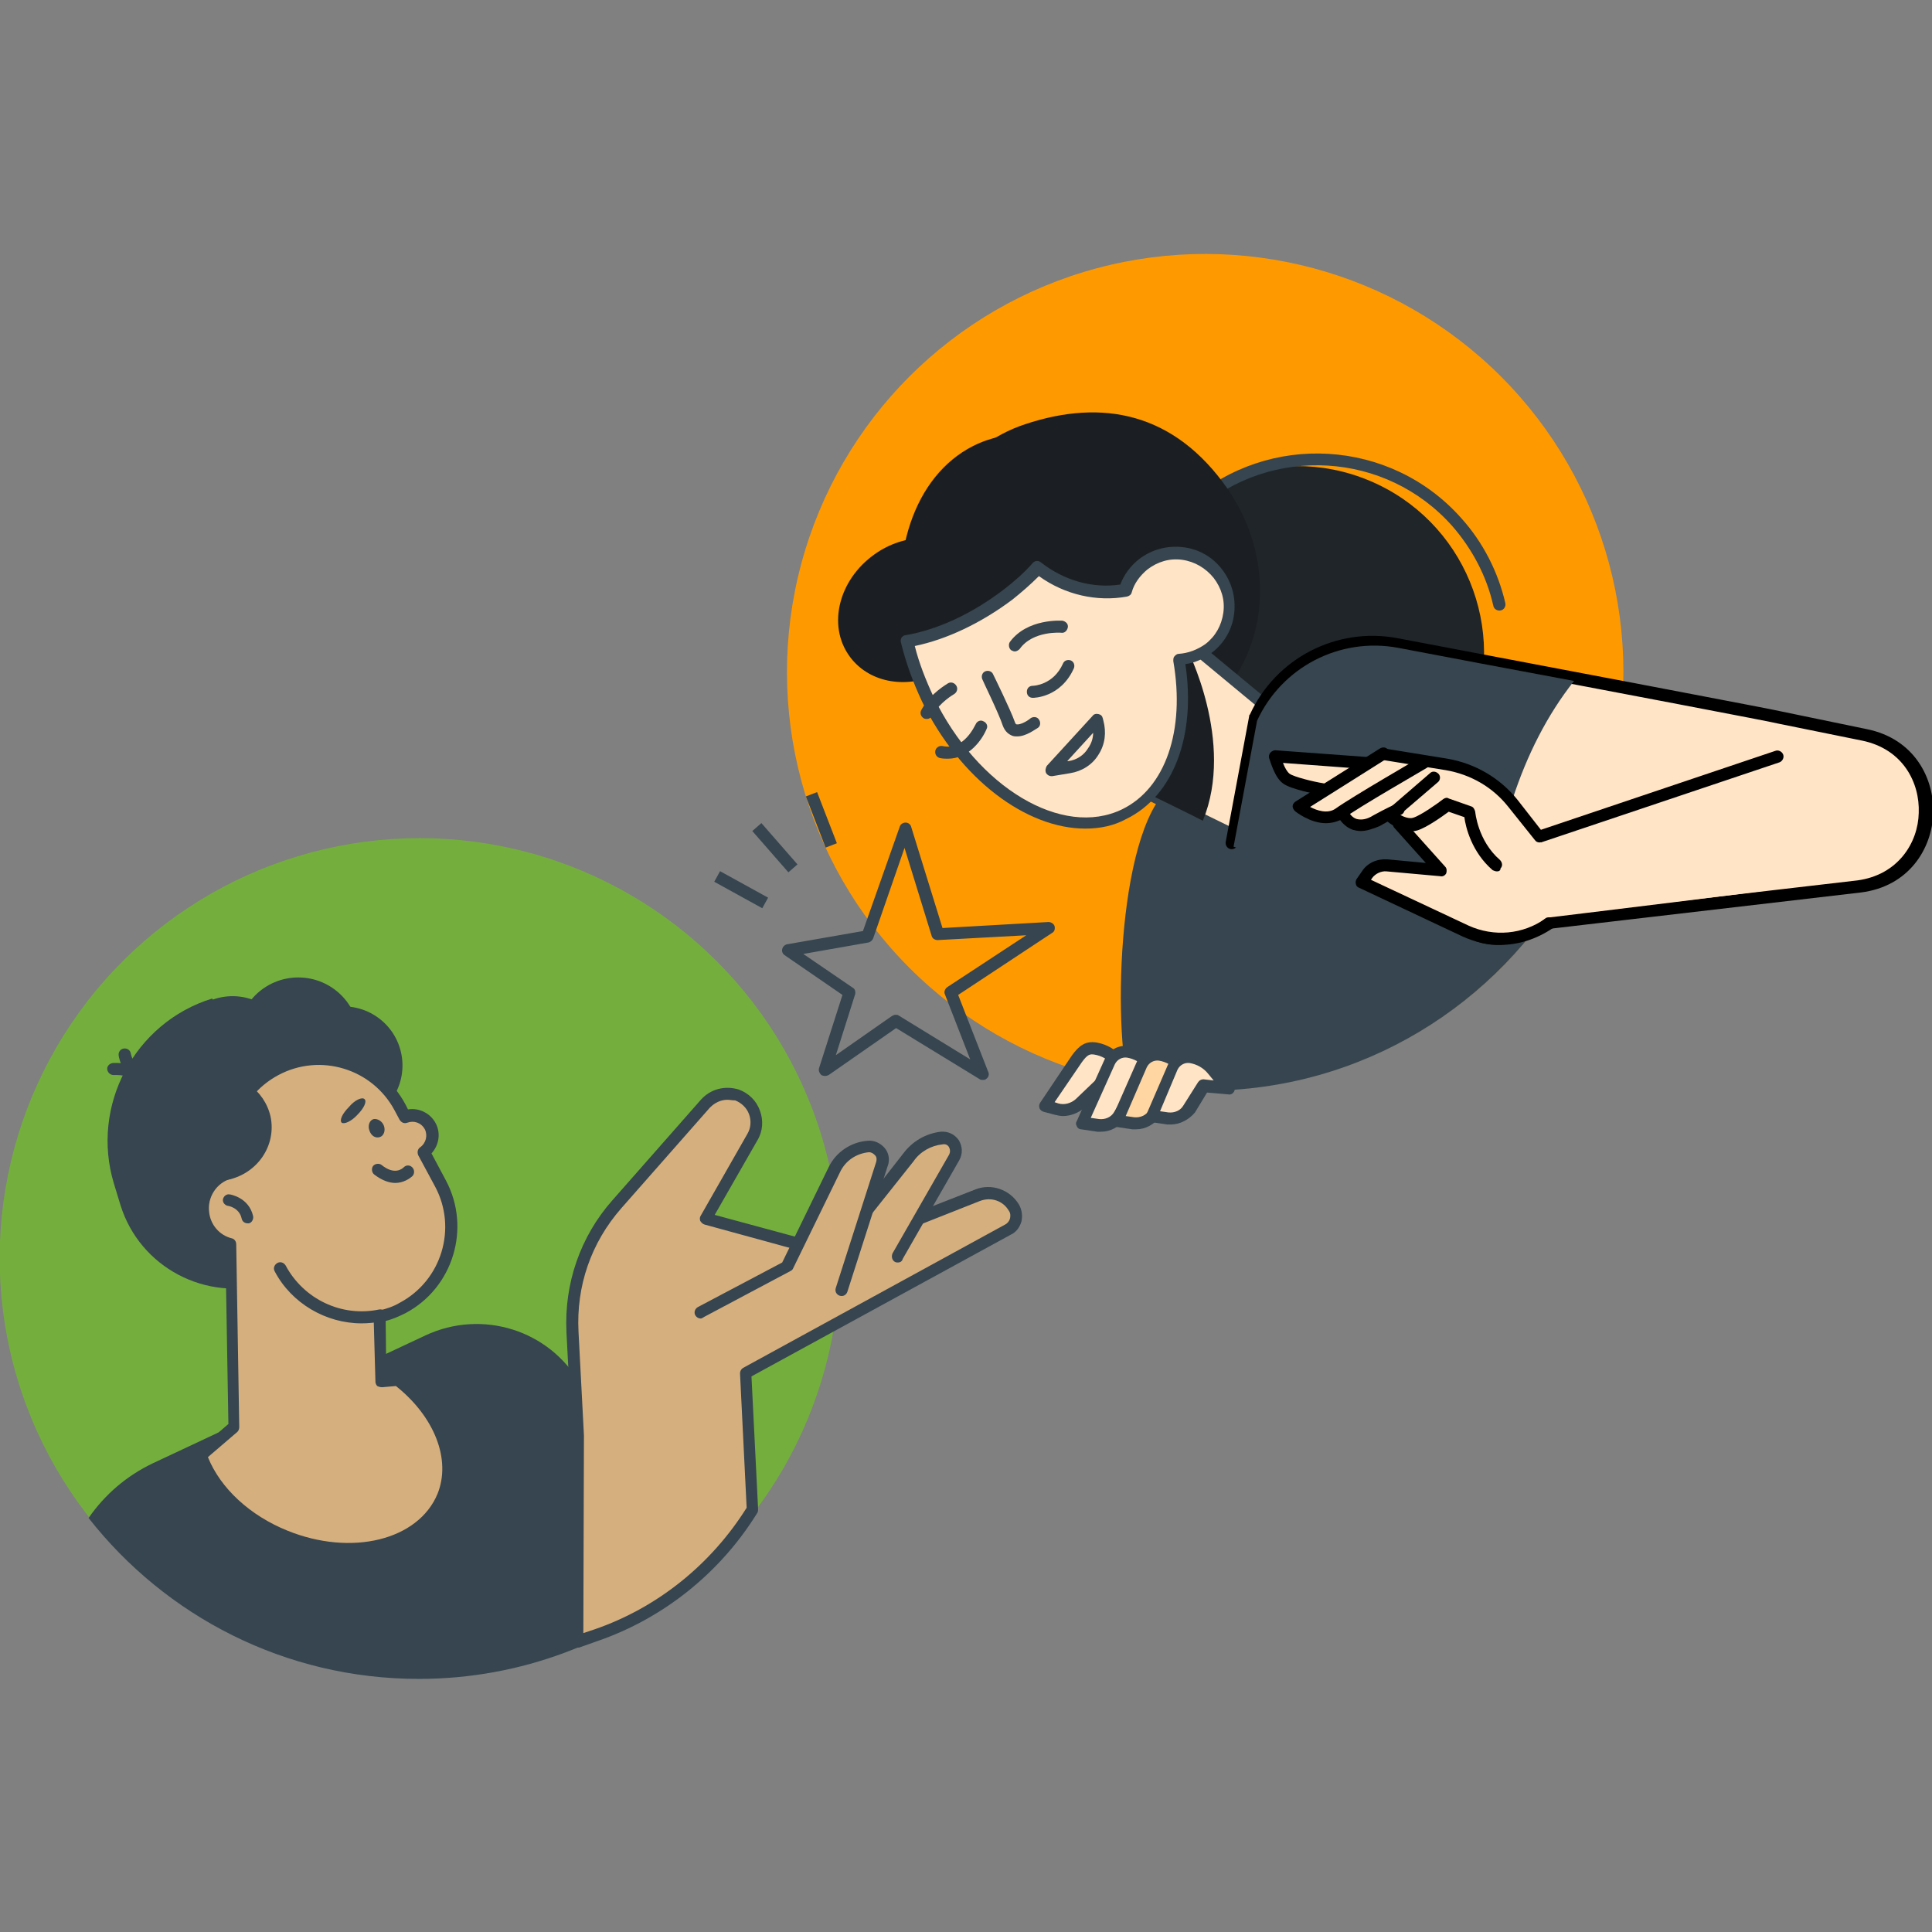 <svg id="SvgjsSvg1568" width="360" height="360" xmlns="http://www.w3.org/2000/svg" version="1.1" xmlns:xlink="http://www.w3.org/1999/xlink" xmlns:svgjs="http://svgjs.com/svgjs"><rect width="100%" height="100%" fill="#808080" stroke="none"/><defs id="SvgjsDefs1569"></defs><g id="SvgjsG1570"><svg xmlns="http://www.w3.org/2000/svg" enable-background="new 0 0 320.6 236.4" viewBox="0 0 320.6 236.4" width="360" height="360"><circle cx="69.7" cy="166.7" r="69.7" fill="#74af3d" transform="rotate(-76.714 69.663 166.727)" class="svgShape color7ca0fc-0 selectable"></circle><circle cx="200" cy="69.4" r="69.4" fill="#ff9900" transform="rotate(-45.001 200.048 69.43)" class="svgShape colorfccc42-1 selectable"></circle><path fill="#36454f" d="M96.3,187.6c-5.1-9-16.3-12.5-25.7-8.1l-45.2,21.2c-4.4,2.1-8,5.2-10.7,9.1c12.8,16.3,32.6,26.7,54.8,26.7			c17.1,0,32.7-6.2,44.8-16.4L96.3,187.6z" class="svgShape color080717-2 selectable"></path><circle cx="215.3" cy="66.2" r="31" fill="#202529" transform="rotate(-67.431 215.32 66.254)" class="svgShape color080717-3 selectable"></circle><path fill="#36454f" d="M260.5,103.5L230,74.6l-34.2,13c-9.9,3.8-11.3,38.3-8.6,50.1c4.2,0.8,8.4,1.2,12.8,1.2
				C226,138.9,248.6,124.6,260.5,103.5z" class="svgShape color7ca0fc-4 selectable"></path><path fill="#36454f" d="M218.6,97.2c-8.9,0-17.7-3.6-24-10.8c-11.7-13.2-10.5-33.5,2.7-45.2c13.2-11.7,33.5-10.5,45.2,2.7
					c3.6,4,6.1,8.9,7.3,14.1c0.1,0.5-0.2,1.1-0.8,1.2c-0.5,0.1-1.1-0.2-1.2-0.8c-1.1-4.9-3.5-9.4-6.8-13.2
					c-11-12.4-30-13.5-42.4-2.6c-12.4,11-13.5,30-2.6,42.4c11,12.4,30,13.5,42.4,2.6c0.4-0.4,1-0.3,1.4,0.1c0.4,0.4,0.3,1-0.1,1.4
					C233.8,94.5,226.2,97.2,218.6,97.2z" class="svgShape color080717-5 selectable"></path><path fill="#1b1f23" d="M170.1,28.3c-10.7,3.5-18.2,14.7-16.9,18.9c-2.7,0-5.6,0.9-8.1,2.7c-5.9,4.2-7.8,11.7-4.2,16.8
				c3.1,4.4,9.2,5.6,14.7,3.1c1.4,3.7,3.4,7.3,5.8,10.8c9.7,14,33.1-0.9,37.4-3.9c11.5-8.2,13.7-25,4.9-37.7
				C194.9,26.4,183,24,170.1,28.3z" class="svgShape color080717-6 selectable"></path><polygon fill="#ffe4c6" points="205.5 96.9 190.3 89.5 196.6 63.9 210.6 75.5" class="svgShape colorffffff-7 selectable"></polygon><path fill="#36454f" d="M205.5,97.9c-0.2,0-0.3,0-0.4-0.1l-15.2-7.4c-0.4-0.2-0.6-0.7-0.5-1.1l6.2-25.6c0.1-0.3,0.3-0.6,0.7-0.7
					c0.3-0.1,0.7,0,1,0.2l14,11.6c0.3,0.2,0.4,0.6,0.3,1l-5.1,21.4c-0.1,0.3-0.3,0.5-0.5,0.7C205.8,97.9,205.7,97.9,205.5,97.9z
					 M191.5,88.9l13.3,6.5l4.6-19.6l-12.3-10.2L191.5,88.9z" class="svgShape color080717-8 selectable"></path><path fill="#1b1f23" d="M199.6 94.1c5.4-13.1-2.7-28.7-2.7-28.7l-.7.1-5.9 24C190.3 89.5 199.1 93.8 199.6 94.1zM170.4 34.7c-2.3 2.5-3.6 5.2-3.6 8 0 7.8 12.2 17.3 24 11.9.7-.3 1.3-1 2.1-1.2C187.8 42.8 179.1 35.9 170.4 34.7z" class="svgShape color080717-9 selectable"></path><path fill="#1b1f23" d="M150.2,64.3c5.3-0.8,11.4-3.5,17.1-7.8c9.5-7.4,14.6-17.2,13.1-24c-6.4-3.1-13.1-3.5-18.9-0.6
				C151.6,36.9,147.4,50.2,150.2,64.3z" class="svgShape color080717-10 selectable"></path><circle cx="195.2" cy="58.5" r="8.8" fill="#ffffff" transform="rotate(-2.118 195.206 58.519) scale(1)" class="svgShape colorffffff-11 selectable"></circle><path fill="#ffe4c6" d="M189.8,51.5c-1.5,1.1-2.5,2.6-3,4.3c-5.5,1-10.8-0.8-14.5-3.8c-1.5,1.6-3.1,3-4.9,4.5
					c-5.5,4.3-11.5,6.9-16.7,7.8c0.7,3.2,1.9,6.4,3.4,9.6c7.6,15.6,22.2,24.2,32.6,19.1c7.8-3.8,11.1-14.2,9.1-25.7
					c1.7-0.1,3.5-0.7,4.9-1.8c3.8-3,4.5-8.5,1.5-12.4C199.1,49.2,193.6,48.5,189.8,51.5z" class="svgShape colorffffff-12 selectable"></path><path fill="#36454f" d="M180.1,95.4c-9.8,0-20.8-8.2-27.1-21.1c-1.5-3.2-2.7-6.5-3.5-9.8c-0.1-0.3,0-0.6,0.1-0.8
					c0.2-0.2,0.4-0.4,0.7-0.4c5.3-0.9,11.1-3.6,16.3-7.6c1.7-1.3,3.4-2.8,4.8-4.4c0.4-0.4,0.9-0.4,1.3-0.1c3.8,3,8.6,4.4,13.2,3.7
					c0.6-1.6,1.7-3.1,3.1-4.2l0,0c0,0,0,0,0,0c2.1-1.6,4.6-2.3,7.3-2c2.6,0.3,4.9,1.6,6.5,3.7c1.6,2.1,2.3,4.6,2,7.3
					c-0.3,2.6-1.6,4.9-3.7,6.5c-1.3,1-2.8,1.7-4.4,1.9c1.8,11.9-2,21.9-9.8,25.7C184.9,94.9,182.6,95.4,180.1,95.4z M151.8,65.1
					c0.7,2.8,1.8,5.6,3.1,8.4c7.3,15.1,21.4,23.5,31.3,18.7c7.2-3.5,10.5-13.1,8.5-24.6c0-0.3,0-0.6,0.2-0.8
					c0.2-0.2,0.4-0.4,0.7-0.4c1.6-0.1,3.1-0.7,4.4-1.6c1.7-1.3,2.7-3.1,3-5.2c0.3-2.1-0.3-4.1-1.6-5.8c-1.3-1.6-3.1-2.7-5.2-3
					c-2.1-0.3-4.1,0.3-5.8,1.6c0,0,0,0,0,0c-1.2,1-2.2,2.3-2.6,3.8c-0.1,0.4-0.4,0.6-0.8,0.7c-5,0.9-10.3-0.3-14.6-3.4
					c-1.4,1.4-2.9,2.7-4.4,3.9C162.8,61.3,157.1,64,151.8,65.1z M189.8,51.5L189.8,51.5L189.8,51.5z" class="svgShape color080717-13 selectable"></path><path fill="#36454f" d="M153.8 77.2c-.2 0-.3 0-.5-.1-.5-.3-.7-.9-.4-1.4 1.5-2.8 4.3-4.3 4.4-4.4.5-.3 1.1-.1 1.4.4.3.5.1 1.1-.4 1.4l0 0c0 0-2.3 1.3-3.6 3.5C154.5 77 154.2 77.2 153.8 77.2zM168.4 66c-.2 0-.4-.1-.6-.2-.4-.3-.5-1-.2-1.4 2.9-3.9 8.5-3.5 8.7-3.5.5.1 1 .5.9 1.1-.1.5-.5 1-1.1.9l0 0c0 0-4.7-.4-6.9 2.7C169 65.8 168.7 66 168.4 66zM168.8 80.1c-.3 0-.5 0-.8-.1-.5-.2-1.2-.6-1.6-1.7-.6-1.9-3.4-7.6-3.4-7.7-.2-.5 0-1.1.5-1.3.5-.2 1.1 0 1.3.5.1.2 2.9 5.9 3.6 7.9.1.3.2.4.3.4.5.1 1.6-.4 2.3-1 .4-.3 1.1-.3 1.4.2.3.4.3 1.1-.2 1.4C171.8 78.9 170.3 80.1 168.8 80.1zM174.5 86.7c-.4 0-.7-.2-.9-.5-.2-.4-.1-.8.1-1.2l7.6-8.3c.2-.3.6-.4 1-.3.4.1.6.3.7.7l.1.4c.5 1.9.3 3.9-.8 5.6-1 1.7-2.8 2.8-4.7 3.1l-3 .5C174.6 86.7 174.5 86.7 174.5 86.7zM181.4 79.5l-4.3 4.7.2 0c1.4-.2 2.6-1 3.3-2.2C181.1 81.3 181.4 80.4 181.4 79.5z" class="svgShape color080717-14 selectable"></path><g><path fill="#36454f" d="M171.4,73.7c-0.6,0-1-0.4-1-1c0-0.6,0.4-1,1-1c0.1,0,3.4-0.1,5-3.7c0.2-0.5,0.8-0.7,1.3-0.5
					c0.5,0.2,0.7,0.8,0.5,1.3C176,73.7,171.5,73.7,171.4,73.7z" class="svgShape color080717-16 selectable"></path></g><g><path fill="#36454f" d="M157.3,83.8c-0.4,0-0.8,0-1.3-0.1c-0.5-0.1-0.9-0.6-0.8-1.2c0.1-0.5,0.6-0.9,1.2-0.8
					c3.6,0.8,5.4-3.5,5.5-3.6c0.2-0.5,0.8-0.8,1.3-0.5c0.5,0.2,0.8,0.8,0.5,1.3C163,80.6,160.8,83.8,157.3,83.8z" class="svgShape color080717-18 selectable"></path></g><g><path fill="#ffe4c6" d="M183.8,136.7l4.1,0.4l-2.4-3c-0.9-1.1-2.2-1.9-3.7-2.2l0,0c-1.3-0.2-2,0.2-3.1,1.7l-5.3,7.9l1.9,0.5
					c1.4,0.4,2.8,0,3.9-1L183.8,136.7z" class="svgShape colorffffff-20 selectable"></path><path fill="#36454f" d="M176.4,143.1c-0.4,0-0.9-0.1-1.3-0.2l-1.9-0.5c-0.3-0.1-0.6-0.3-0.7-0.6s-0.1-0.6,0.1-0.9l5.3-7.9
					c1.2-1.6,2.2-2.4,4.1-2.1c1.7,0.3,3.2,1.2,4.3,2.5l2.4,3c0.3,0.3,0.3,0.7,0.1,1.1c-0.2,0.4-0.6,0.6-1,0.5l-3.6-0.3l-4.3,4.1
					C178.9,142.6,177.6,143.1,176.4,143.1z M175,140.8l0.6,0.2c1,0.3,2.1,0,2.9-0.7l4.6-4.4c0.2-0.2,0.5-0.3,0.8-0.3l1.7,0.2
					l-0.9-1.1c-0.8-1-1.9-1.6-3.1-1.8c-0.7-0.1-1.1-0.1-2.1,1.3L175,140.8z" class="svgShape color080717-21 selectable"></path><path fill="#ffe4c6" d="M189.2,137.1l4.1,0.4l-2.4-3c-0.9-1.1-2.2-1.9-3.7-2.2l0,0c-1.3-0.2-2.6,0.5-3.1,1.7l-4.6,10.2l2.7,0.4
					c1.4,0.2,2.8-0.4,3.5-1.6L189.2,137.1z" class="svgShape colorffffff-22 selectable"></path><path fill="#36454f" d="M182.7,145.7c-0.2,0-0.4,0-0.6,0l-2.7-0.4c-0.3,0-0.6-0.2-0.7-0.5c-0.2-0.3-0.2-0.6,0-0.9l4.6-10.2
					c0.7-1.6,2.4-2.5,4.2-2.2c1.7,0.3,3.2,1.2,4.3,2.5l2.4,3c0.3,0.3,0.3,0.7,0.1,1.1c-0.2,0.4-0.6,0.6-1,0.5l-3.5-0.3l-3.1,5.3
					C185.7,144.9,184.3,145.7,182.7,145.7z M181,143.4l1.4,0.2c1,0.1,2-0.3,2.5-1.2l3.4-5.8c0.2-0.3,0.6-0.5,1-0.5l1.7,0.2l-0.9-1.1
					c-0.8-1-1.9-1.6-3.1-1.8c-0.8-0.1-1.6,0.3-2,1.1L181,143.4z" class="svgShape color080717-23 selectable"></path><g><path fill="#ffd6a2" d="M194.5,137.6l4.1,0.4l-2.4-3c-0.9-1.1-2.2-1.9-3.7-2.2l0,0c-1.3-0.2-2.6,0.5-3.1,1.7l-4.1,9.3l2.7,0.4
					c1.4,0.2,2.8-0.4,3.5-1.6L194.5,137.6z" class="svgShape colorffffff-25 selectable"></path><path fill="#36454f" d="M188.5,145.3c-0.2,0-0.4,0-0.6,0l-2.7-0.4c-0.3,0-0.6-0.2-0.7-0.5c-0.2-0.3-0.2-0.6,0-0.9l4.1-9.3
					c0.7-1.6,2.4-2.5,4.2-2.2c1.7,0.3,3.2,1.2,4.3,2.5l2.4,3c0.3,0.3,0.3,0.7,0.1,1.1c-0.2,0.4-0.6,0.6-1,0.5l-3.5-0.3l-2.7,4.5
					C191.5,144.5,190.1,145.3,188.5,145.3z M186.8,143.1l1.4,0.2c1,0.1,2-0.3,2.5-1.2l3-5c0.2-0.3,0.5-0.5,0.9-0.5l1.7,0.2l-0.9-1.1
					c-0.8-1-1.9-1.6-3.1-1.8c-0.8-0.1-1.6,0.3-2,1.1L186.8,143.1z" class="svgShape color080717-26 selectable"></path></g><g><path fill="#ffe4c6" d="M199.6,138.1l4.1,0.4l-2.4-3c-0.9-1.1-2.2-1.9-3.7-2.2l0,0c-1.3-0.2-2.6,0.5-3.1,1.7l-3.5,8.1l2.7,0.4
					c1.4,0.2,2.8-0.4,3.5-1.6L199.6,138.1z" class="svgShape colorffffff-28 selectable"></path><path fill="#36454f" d="M194.3,144.5c-0.2,0-0.4,0-0.6,0l-2.7-0.4c-0.3,0-0.6-0.2-0.7-0.5c-0.2-0.3-0.2-0.6,0-0.9l3.5-8.1
					c0.7-1.6,2.4-2.6,4.2-2.2c1.7,0.3,3.2,1.2,4.3,2.5l2.4,3c0.3,0.3,0.3,0.7,0.1,1.1c-0.2,0.4-0.6,0.6-1,0.5l-3.5-0.3l-2,3.3
					C197.3,143.7,195.8,144.5,194.3,144.5z M192.5,142.3l1.4,0.2c1,0.1,2-0.3,2.5-1.2l2.4-3.8c0.2-0.3,0.5-0.5,0.9-0.5l1.7,0.2
					l-0.9-1.1c-0.8-1-1.9-1.6-3.1-1.8c-0.8-0.1-1.6,0.3-2,1.1L192.5,142.3z" class="svgShape color080717-29 selectable"></path></g></g><g><path fill="#ffe4c6" d="M204.4,97.8l3.9-20.9c4.1-8.9,13.7-13.9,23.4-12.1c23.1,4.4,62.7,11.9,63.8,12.2l14.1,2.9
						c14.1,2.9,13.3,23.3-1,25.2l-51.6,6c-0.8,0.5-6.9,3.9-11.6,2L204.4,97.8z" class="svgShape colorffffff-31 selectable"></path><path d="M248.4,114.7c-1.2,0-2.3-0.2-3.5-0.6c-0.5-0.2-0.8-0.8-0.6-1.3c0.2-0.5,0.8-0.8,1.3-0.6c3.9,1.5,9.4-1.1,10.6-2
						c0.1-0.1,0.3-0.1,0.4-0.2l51.6-6c6.8-0.9,10.1-6.3,10.2-11.2c0.2-5-2.6-10.6-9.4-12L295.2,78c-1.1-0.3-24.3-4.7-63.8-12.2
						c-9.2-1.7-18.3,2.9-22.2,11.4l-3.8,20.8c-0.1,0.5-0.6,0.9-1.2,0.8c-0.5-0.1-0.9-0.6-0.8-1.2l3.9-20.9c0-0.1,0-0.2,0.1-0.2
						c4.3-9.4,14.4-14.6,24.5-12.7c28.5,5.4,62.8,11.9,63.9,12.2l14,2.9c7.9,1.6,11.2,8.2,11,14c-0.2,5.8-4,12.1-12,13.1l-51.4,6
						C256.3,112.7,252.4,114.7,248.4,114.7z" fill="#000000" class="svgShape color000000-32 selectable"></path><path fill="#36454f" d="M246.4,113.7l-41.7-15.3l3.9-20.9c4.1-8.9,13.7-13.9,23.4-12.1c8.4,1.6,19,3.6,29.2,5.5
					C252.2,82.3,248,97.3,246.4,113.7z" class="svgShape color7ca0fc-33 selectable"></path><path fill="#ffe4c6" d="M211.2,83c0.1-0.2,0.3-0.2,0.5-0.2l15,1.1c0,0,0,0,0.1,0l2.4-1.5c0,0,0,0,0.1,0c0,0,0.1,0,0.1-0.1
					c0,0,0.1,0,0.1,0c0,0,0.1,0,0.1,0l10.5,1.7c4.5,0.7,8.6,3.1,11.4,6.7l4.1,5.2l39.2-13.2c0.2-0.1,0.4,0,0.5,0.1
					c0.2,0.1,0.3,0.3,0.3,0.5l2.6,21.6c0,0.3-41.6,5.3-41.6,5.3c-2.4,1.7-4.9,4.2-7.7,4.2c-2.1,0-4.1-0.4-6.1-1.4l-17.2-8.1
					c-0.2-0.1-0.3-0.2-0.3-0.4c0-0.2,0-0.4,0.1-0.5l0.9-1.3c0.9-1.3,2.3-2,3.9-1.8l7.4,0.6l-5.9-6.6c-0.1-0.1-0.2-0.3-0.2-0.4
					c-0.6-0.4-1-0.7-1-0.7c-0.1,0-0.1-0.1-0.1-0.2c-0.5,0.3-1.1,0.6-1.6,0.9c-1,0.6-2,0.9-2.9,0.9c-0.4,0-0.8-0.1-1.2-0.2
					c-1.3-0.4-1.9-1.4-2.2-1.8c-0.8,0.5-1.6,0.7-2.4,0.7c-2.5,0-4.7-1.8-4.8-1.9c-0.2-0.1-0.2-0.3-0.2-0.5c0-0.2,0.1-0.4,0.3-0.5
					l3.2-2c-1.6-0.4-4.2-1-5.1-1.7c-1.3-1-2-3.7-2.1-4C211.1,83.4,211.1,83.2,211.2,83z" class="svgShape colorffffff-34 selectable"></path><path d="M219.7,89.9c-0.1,0-0.1,0-0.2,0c-0.9-0.2-5.3-1-6.6-2c-1.4-1-2.1-3.7-2.3-4.2c-0.1-0.3,0-0.6,0.2-0.9
							c0.2-0.2,0.5-0.4,0.8-0.4l15,1.1c0.6,0,1,0.5,0.9,1.1c0,0.6-0.5,1-1.1,0.9l-13.5-1c0.3,0.8,0.7,1.5,1.1,1.8
							c0.7,0.5,3.8,1.3,5.7,1.6c0.5,0.1,0.9,0.6,0.8,1.2C220.6,89.6,220.2,89.9,219.7,89.9z" fill="#000000" class="svgShape color000000-35 selectable"></path><path d="M220,94.5c-2.6,0-5-1.9-5.1-2c-0.2-0.2-0.4-0.5-0.4-0.8c0-0.3,0.2-0.6,0.5-0.8l14-8.8c0.5-0.3,1.1-0.2,1.4,0.3
							c0.3,0.5,0.2,1.1-0.3,1.4l-12.7,8c1.1,0.6,2.9,1.2,4.2,0.3c2.8-2,13.7-8.3,14.2-8.6c0.5-0.3,1.1-0.1,1.4,0.4
							c0.3,0.5,0.1,1.1-0.4,1.4c-0.1,0.1-11.3,6.5-14,8.5C221.8,94.3,220.9,94.5,220,94.5z" fill="#000000" class="svgShape color000000-36 selectable"></path><path d="M225.8,95.8c-0.5,0-0.9-0.1-1.3-0.2c-1.7-0.6-2.4-2.1-2.5-2.2c-0.2-0.5,0-1.1,0.5-1.3c0.5-0.2,1.1,0,1.3,0.5l0,0
							c0,0,0.4,0.9,1.3,1.2c0.8,0.2,1.7,0.1,2.8-0.6c2-1.1,3.7-1.9,3.8-1.9c0.5-0.2,1.1,0,1.3,0.5c0.2,0.5,0,1.1-0.5,1.3
							c0,0-1.7,0.8-3.6,1.9C227.7,95.5,226.7,95.8,225.8,95.8z" fill="#000000" class="svgShape color000000-37 selectable"></path><path d="M248.4,102.5c-0.2,0-0.5-0.1-0.7-0.2c-3.5-3-4.5-7.2-4.7-8.8l-2.6-0.9c-1.1,0.8-3.6,2.6-5.2,3.1
							c-2.3,0.7-4.8-1.3-5.1-1.6c-0.2-0.2-0.4-0.5-0.4-0.8c0-0.3,0.1-0.6,0.3-0.8l7.3-6.3c0.4-0.4,1-0.3,1.4,0.1
							c0.4,0.4,0.3,1.1-0.1,1.4l-6.3,5.4c0.7,0.4,1.6,0.7,2.2,0.5c1.3-0.4,4.1-2.4,5-3.1c0.3-0.2,0.6-0.3,0.9-0.1l3.7,1.3
							c0.4,0.1,0.6,0.5,0.7,0.9c0,0,0.4,4.8,4.1,8c0.4,0.4,0.5,1,0.1,1.4C249,102.4,248.7,102.5,248.4,102.5z" fill="#000000" class="svgShape color000000-38 selectable"></path><g><path d="M248.9,114.7c-2.1,0-4.2-0.5-6.2-1.4l-17.2-8.1c-0.3-0.1-0.5-0.4-0.5-0.6c-0.1-0.3,0-0.6,0.1-0.8l0.9-1.3
						c0.9-1.4,2.5-2.1,4.2-2l6.4,0.6l-5.2-5.8c-0.4-0.4-0.3-1,0.1-1.4c0.4-0.4,1-0.3,1.4,0.1l6.9,7.7c0.3,0.3,0.3,0.7,0.2,1.1
						c-0.2,0.4-0.6,0.6-1,0.5l-8.9-0.8c-0.9-0.1-1.9,0.4-2.4,1.1l-0.2,0.3l16.2,7.6c4.2,1.9,9,1.5,12.8-1.2c0.5-0.3,1.1-0.2,1.4,0.2
						c0.3,0.4,0.2,1.1-0.2,1.4C254.9,113.8,251.9,114.7,248.9,114.7z" fill="#000000" class="svgShape color000000-40 selectable"></path></g><g><path d="M255.5,97.7c-0.3,0-0.6-0.1-0.8-0.4l-4.4-5.5c-2.6-3.3-6.3-5.4-10.4-6.1l-10.5-1.7c-0.5-0.1-0.9-0.6-0.8-1.1
						c0.1-0.5,0.6-0.9,1.1-0.8l10.5,1.7c4.6,0.8,8.7,3.2,11.6,6.8l3.9,5l38.9-13.1c0.5-0.2,1.1,0.1,1.3,0.6c0.2,0.5-0.1,1.1-0.6,1.3
						l-39.6,13.3C255.7,97.6,255.6,97.7,255.5,97.7z" fill="#000000" class="svgShape color000000-42 selectable"></path></g></g><g><path fill="#d6af7e" d="M95.8,230.3l0.1-34.1L95,178.9c-0.4-7.8,2.2-15.4,7.4-21.2l14.7-16.7c1.3-1.5,3.4-2,5.2-1.4l0,0
					c2.9,1,4.1,4.3,2.6,7l-7.7,13.5l20.8,5.7l24.3-9.6c2.2-0.9,4.8,0,6,2.1l0,0c0.8,1.3,0.3,2.9-1,3.6l-43.5,23.8l1.1,22.6l0,0
					c-6,9.8-15.1,17.2-26,20.9L95.8,230.3z" class="svgShape colorffffff-44 selectable"></path><path fill="#36454f" d="M95.8,231.3c-0.2,0-0.4-0.1-0.6-0.2c-0.3-0.2-0.4-0.5-0.4-0.8l0.1-34.1L94,179c-0.4-8.1,2.3-15.9,7.6-21.9
					l14.7-16.7c1.6-1.8,4-2.4,6.3-1.7c1.6,0.6,2.9,1.8,3.5,3.5c0.6,1.6,0.5,3.4-0.4,4.9l-7.1,12.4l19.2,5.2l24-9.4
					c2.7-1.1,5.8,0,7.3,2.5c0.5,0.9,0.6,1.9,0.4,2.8c-0.3,1-0.9,1.8-1.8,2.2l-43,23.5l1.1,22c0,0.2,0,0.4-0.1,0.6
					c-6.1,9.9-15.5,17.5-26.5,21.3l-3.1,1.1C96,231.3,95.9,231.3,95.8,231.3z M120.7,140.4c-1.1,0-2.1,0.5-2.9,1.3l-14.7,16.7
					c-5,5.7-7.5,12.9-7.1,20.5l0.9,17.2l-0.1,32.8l1.8-0.6c10.5-3.6,19.4-10.8,25.3-20.2l-1.1-22.3c0-0.4,0.2-0.7,0.5-0.9l43.5-23.8
					c0.4-0.2,0.7-0.6,0.8-1c0.1-0.4,0.1-0.9-0.2-1.3c-1-1.7-3-2.3-4.8-1.6l-24.3,9.6c-0.2,0.1-0.4,0.1-0.6,0l-20.8-5.7
					c-0.3-0.1-0.5-0.3-0.7-0.6c-0.1-0.3-0.1-0.6,0.1-0.9l7.7-13.5c0.6-1,0.7-2.2,0.3-3.3c-0.4-1.1-1.3-1.9-2.3-2.3
					C121.5,140.5,121.1,140.4,120.7,140.4z" class="svgShape color080717-45 selectable"></path><path fill="#d6af7e" d="M149,166.4l9.4-16.4c0.9-1.5-0.4-3.4-2.1-3.2h0c-2.2,0.2-4.2,1.4-5.5,3.2l-11.5,14.7L149,166.4z" class="svgShape colorffffff-46 selectable"></path><path fill="#36454f" d="M149,167.4c-0.2,0-0.3,0-0.5-0.1c-0.5-0.3-0.6-0.9-0.4-1.4l9.4-16.4c0.2-0.4,0.2-0.8,0-1.2
					c-0.2-0.4-0.6-0.6-1.1-0.5c-1.9,0.2-3.7,1.2-4.8,2.8L140,165.2c-0.3,0.4-1,0.5-1.4,0.2c-0.4-0.3-0.5-1-0.2-1.4l11.5-14.7
					c1.5-2,3.7-3.3,6.2-3.6c1.2-0.1,2.3,0.4,3,1.4c0.6,1,0.7,2.2,0.1,3.3l-9.4,16.4C149.7,167.2,149.4,167.4,149,167.4z" class="svgShape color080717-47 selectable"></path><g><path fill="#d6af7e" d="M116.3,175.7l14.3-7.6l7.8-16c1.1-2.2,3.2-3.7,5.6-3.9l0,0c1.6-0.1,2.8,1.4,2.3,2.9l-6.7,20.9L116.3,175.7z
					" class="svgShape colorffffff-49 selectable"></path><path fill="#36454f" d="M116.3,176.7c-0.4,0-0.7-0.2-0.9-0.5c-0.3-0.5-0.1-1.1,0.4-1.4l14-7.4l7.7-15.8c1.2-2.5,3.7-4.2,6.5-4.4
					c1.1-0.1,2.1,0.4,2.8,1.2c0.7,0.8,0.9,2,0.5,3l-6.7,20.9c-0.2,0.5-0.7,0.8-1.3,0.6c-0.5-0.2-0.8-0.7-0.6-1.3l6.7-20.9
					c0.1-0.4,0.1-0.8-0.2-1.1c-0.3-0.3-0.6-0.5-1-0.5c-2.1,0.2-3.9,1.4-4.8,3.3l-7.8,16c-0.1,0.2-0.2,0.3-0.4,0.4l-14.3,7.6
					C116.6,176.6,116.4,176.7,116.3,176.7z" class="svgShape color080717-50 selectable"></path></g><g><path fill="#36454f" d="M53.5,168.2l-9,2.7c-10.3,3.1-21.3-2.7-24.5-13l-1.1-3.6c-3.9-12.9,3.4-26.7,16.3-30.7l2.1,3.3
					c8.1-2.5,16.7,2.1,19.2,10.2l4.9,16.1C63.4,159.6,59.8,166.3,53.5,168.2z" class="svgShape color080717-52 selectable"></path><ellipse cx="42.7" cy="149.4" fill="#36454f" rx="22" ry="20.7" transform="rotate(-.924 42.701 149.444) scale(1)" class="svgShape color080717-53 selectable"></ellipse><path fill="#36454f" d="M63.2 184.4c-6.6-1.4-12.3-6-14.7-12.8l-2.2-6.2 16.5-5.9L63.2 184.4zM37.2 152.5c-1.5-6.9 1.3-14.3 7.1-17.8h0c3.6-2.2 7.7-2.4 11.4-1-1.9.2-7.3 1.1-8.3 4.7C46.2 142.8 46.2 151.1 37.2 152.5z" class="svgShape color080717-54 selectable"></path><circle cx="57" cy="134.7" r="9.8" fill="#36454f" transform="rotate(-10.283 57.023 134.768)" class="svgShape color080717-55 selectable"></circle><path fill="#36454f" d="M32.4,127.8c-9.8,4.4-15.1,15.3-12.3,25.9c2.8,0.8,5.8,0.9,8.8-0.1c7.8-2.4,12.3-10.4,10.1-17.8
					C37.9,132.3,35.5,129.5,32.4,127.8z" class="svgShape color080717-56 selectable"></path><circle cx="38.6" cy="133" r="9.8" fill="#36454f" transform="rotate(-10.283 38.644 133.034)" class="svgShape color080717-57 selectable"></circle><circle cx="49.5" cy="130.2" r="10.1" fill="#36454f" class="svgShape color080717-58 selectable"></circle><path fill="#36454f" d="M24.2,138.7c-0.3,0-0.7-0.2-0.8-0.5c-1.4-2.2-4.5-1.9-4.5-1.9c-0.6,0-1-0.4-1.1-0.9
						c-0.1-0.5,0.3-1,0.9-1.1c0.2,0,4.3-0.4,6.4,2.8c0.3,0.5,0.2,1.1-0.3,1.4C24.6,138.7,24.4,138.7,24.2,138.7z" class="svgShape color080717-59 selectable"></path><path fill="#36454f" d="M24.5,138.4c-0.1,0-0.2,0-0.3,0c-3.7-1-4.5-5.1-4.5-5.3c-0.1-0.5,0.2-1.1,0.8-1.2c0.5-0.1,1.1,0.2,1.2,0.8
						c0,0.1,0.7,3.1,3.1,3.7c0.5,0.1,0.8,0.7,0.7,1.2C25.4,138.1,25,138.4,24.5,138.4z" class="svgShape color080717-60 selectable"></path><path fill="#d6af7e" d="M65.9,186.9l-2.7,0.3L63,176.3c1.3-0.3,2.6-0.7,3.8-1.4c7.5-4,10.3-13.2,6.3-20.7l-2.8-5.2
						c1.4-0.9,1.9-2.8,1.1-4.3l0,0c-0.8-1.5-2.6-2.2-4.2-1.5l-0.8-1.5c-4-7.5-13.2-10.3-20.7-6.3l0,0c-6.3,3.3-9.3,10.5-7.7,17.1
						c-2.8,0.9-4.6,3.6-4.3,6.6c0.3,2.6,2.2,4.6,4.6,5.3l0.5,30.3l-5.6,4.8c2,5.5,7.1,10.6,14,13.4c11.1,4.5,22.8,1.5,26.2-6.6
						C76.1,199.8,72.8,192.1,65.9,186.9z" class="svgShape colorffffff-61 selectable"></path><path fill="#36454f" d="M57.8,216c-3.5,0-7.2-0.7-10.8-2.2c-7-2.9-12.5-8.1-14.6-14c-0.1-0.4,0-0.8,0.3-1.1l5.2-4.5l-0.5-29.2
						c-2.5-0.9-4.3-3.2-4.6-5.9c-0.3-3.1,1.4-6,4.1-7.3c-1.3-6.9,2.1-14,8.4-17.3c7.9-4.2,17.8-1.2,22,6.7l0.4,0.8
						c1.8-0.3,3.7,0.6,4.6,2.3c0.9,1.7,0.5,3.7-0.7,5l2.4,4.5c4.2,7.9,1.2,17.8-6.7,22c-1,0.5-2.1,1-3.3,1.3l0.1,9l1.7-0.2
						c0.3,0,0.5,0,0.7,0.2c7.4,5.6,10.6,13.9,7.9,20.5C72,212.6,65.4,216,57.8,216z M34.5,199.7c2.1,5.2,7,9.7,13.2,12.2
						c10.6,4.3,21.7,1.6,24.9-6.1c2.3-5.7-0.5-12.8-6.9-17.9l-2.3,0.2c-0.3,0-0.6-0.1-0.8-0.2c-0.2-0.2-0.3-0.5-0.3-0.7L62,176.4
						c0-0.5,0.3-0.9,0.8-1c1.3-0.3,2.5-0.7,3.5-1.3c7-3.7,9.6-12.4,5.9-19.3l-2.8-5.2c-0.2-0.5-0.1-1,0.3-1.3c1-0.7,1.3-2,0.8-3
						c-0.6-1.1-1.8-1.5-2.9-1.1c-0.5,0.2-1,0-1.3-0.5l-0.8-1.5c-3.7-7-12.4-9.6-19.3-5.9c-5.8,3.1-8.7,9.6-7.2,16
						c0.1,0.5-0.2,1-0.7,1.2c-2.4,0.7-3.9,3.1-3.6,5.5c0.2,2.1,1.7,3.9,3.8,4.4c0.4,0.1,0.7,0.5,0.7,1l0.5,30.3
						c0,0.3-0.1,0.6-0.3,0.8L34.5,199.7z" class="svgShape color080717-62 selectable"></path><path fill="#36454f" d="M41.1 160.9c-.5 0-.9-.3-1-.8-.4-1.8-2.2-2.1-2.3-2.1-.5-.1-.9-.6-.8-1.1.1-.5.6-.9 1.1-.8.1 0 3.2.5 3.9 3.6.1.5-.2 1.1-.7 1.2C41.2 160.9 41.2 160.9 41.1 160.9zM65.6 154.2c-1 0-2.2-.4-3.5-1.4-.4-.3-.5-1-.2-1.4.3-.4 1-.5 1.4-.2 2.2 1.8 3.5.6 3.7.4.4-.4 1-.4 1.4 0 .4.4.4 1 .1 1.4C68 153.5 66.9 154.2 65.6 154.2zM63.7 144.7c.3.8 0 1.7-.7 1.9-.7.2-1.4-.2-1.7-1.1-.3-.8 0-1.7.7-1.9C62.6 143.5 63.4 143.9 63.7 144.7zM60.5 140.3c.4.4-.1 1.5-1.2 2.6-1 1.1-2.2 1.6-2.6 1.3-.4-.4.1-1.5 1.2-2.6C58.9 140.4 60.1 139.9 60.5 140.3zM41.3 137.9c-6.3 2.2-10.2 8.6-9.1 15.3 1.7.7 3.6.9 5.5.5 5-1 8.2-5.7 7.2-10.5C44.4 141 43.1 139.1 41.3 137.9z" class="svgShape color080717-63 selectable"></path><g><path fill="#36454f" d="M60,177.5c-5.9,0-11.6-3.3-14.4-8.6c-0.3-0.5-0.1-1.1,0.4-1.4c0.5-0.3,1.1-0.1,1.4,0.4
						c3,5.6,9.3,8.6,15.5,7.3c0.5-0.1,1.1,0.2,1.2,0.8c0.1,0.5-0.2,1.1-0.8,1.2C62.1,177.4,61,177.5,60,177.5z" class="svgShape color080717-65 selectable"></path></g></g></g><g><path fill="#36454f" d="M163.1,137.1c-0.2,0-0.4,0-0.5-0.1l-13.9-8.5l-11.2,7.8c-0.4,0.2-0.8,0.2-1.2,0c-0.3-0.3-0.5-0.7-0.4-1.1
				l3.9-12.2l-9.6-6.6c-0.3-0.2-0.5-0.6-0.4-1c0.1-0.4,0.4-0.7,0.8-0.8l12.6-2.2l6.1-17.3c0.1-0.4,0.5-0.7,1-0.7
				c0.4,0,0.8,0.3,0.9,0.7l5.2,16.8l17.6-1c0.4,0,0.9,0.3,1,0.7c0.1,0.4,0,0.9-0.4,1.1L159,123l5,12.8c0.2,0.4,0,0.9-0.3,1.1
				C163.5,137.1,163.3,137.1,163.1,137.1z M148.6,126.3c0.2,0,0.4,0,0.5,0.1l11.9,7.3l-4.2-10.8c-0.2-0.4,0-0.9,0.4-1.2l13.1-8.6
				l-14.7,0.8c-0.5,0-0.9-0.3-1-0.7l-4.5-14.6l-5.2,15c-0.1,0.3-0.4,0.6-0.8,0.7l-10.8,1.9l8.2,5.6c0.4,0.2,0.5,0.7,0.4,1.1
				l-3.2,10.1l9.3-6.5C148.2,126.4,148.4,126.3,148.6,126.3z" class="svgShape color080717-67 selectable"></path></g><g><rect width="2" height="9.1" x="127.6" y="94" fill="#36454f" transform="rotate(-41.14 128.62 98.576)" class="svgShape color080717-69 selectable"></rect><rect width="2" height="9.1" x="122" y="101" fill="#36454f" transform="rotate(-61.144 122.987 105.552)" class="svgShape color080717-70 selectable"></rect><rect width="2" height="9.1" x="135.3" y="89.4" fill="#36454f" transform="rotate(-21.14 136.288 93.952)" class="svgShape color080717-71 selectable"></rect></g></svg></g></svg>